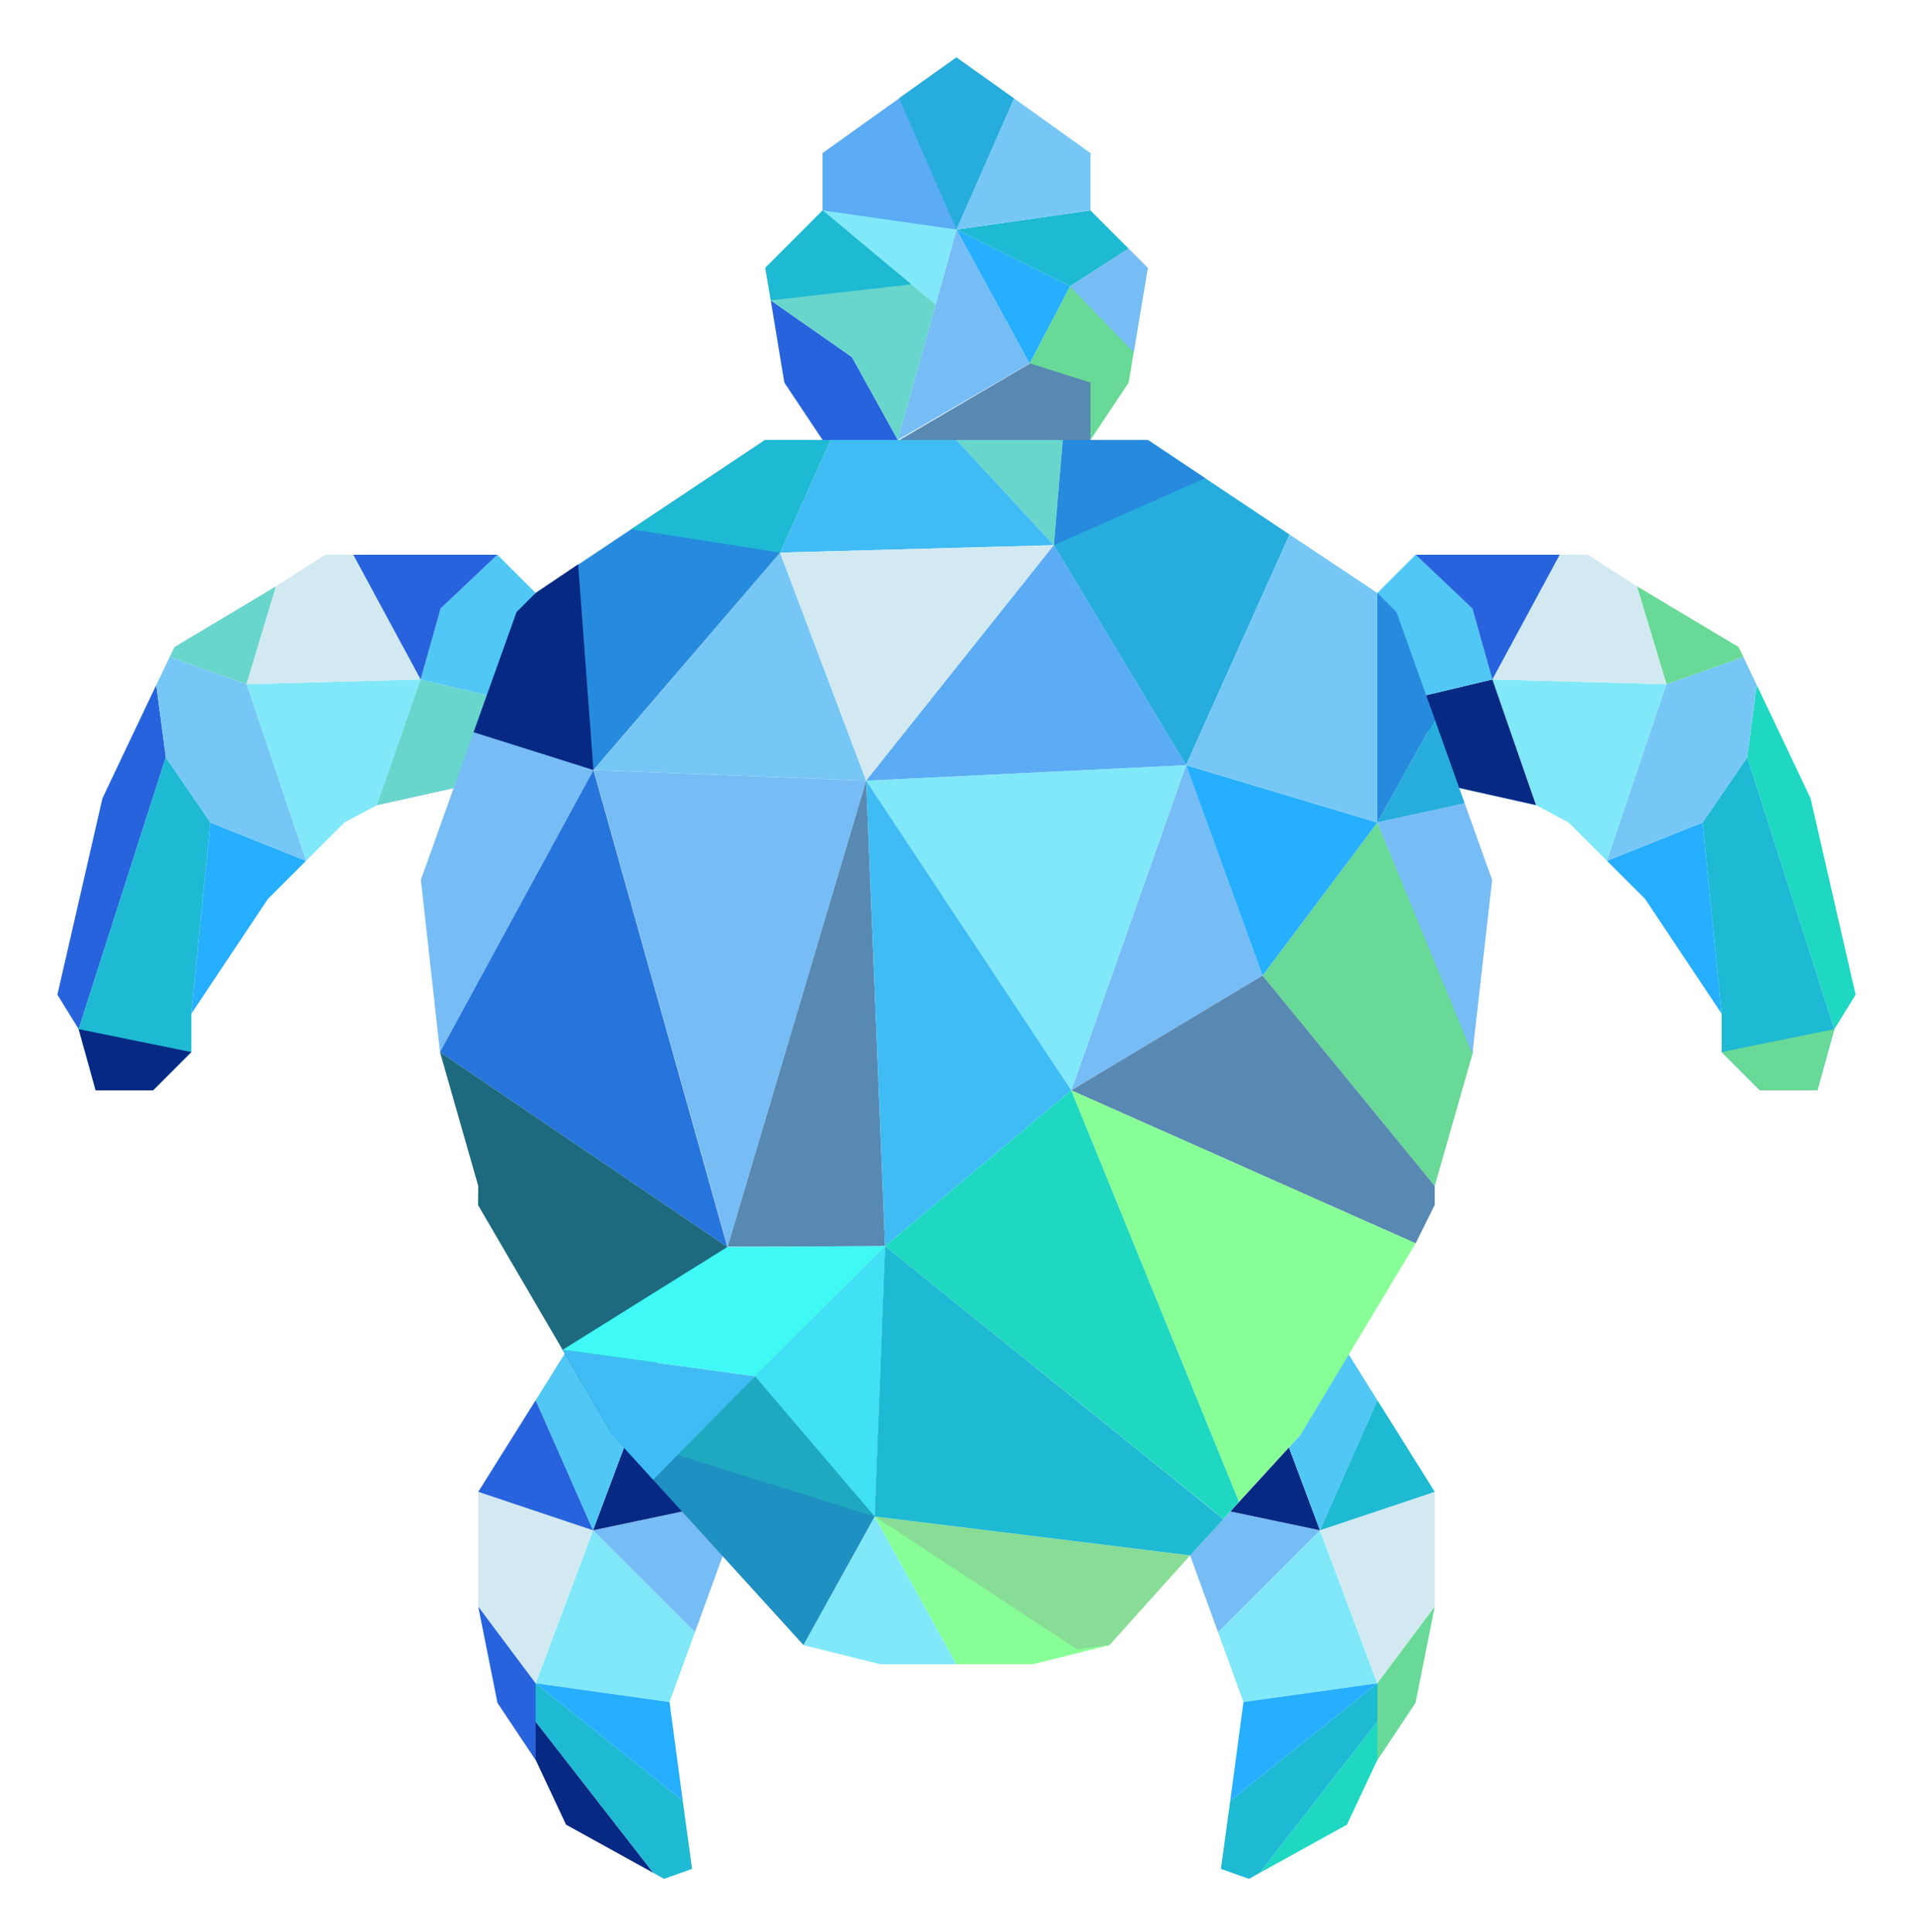 <?xml version="1.0" encoding="utf-8"?>
<!-- Generator: Adobe Illustrator 22.1.0, SVG Export Plug-In . SVG Version: 6.00 Build 0)  -->
<svg version="1.1" xmlns="http://www.w3.org/2000/svg" xmlns:xlink="http://www.w3.org/1999/xlink" x="0px" y="0px"
	 viewBox="0 0 900 909" style="enable-background:new 0 0 900 909;" xml:space="preserve">
<style type="text/css">
	.st0{clip-path:url(#SVGID_2_);fill:#80E8F9;}
	.st1{clip-path:url(#SVGID_2_);fill:#1ED8C1;}
	.st2{clip-path:url(#SVGID_2_);fill:#1EB9D3;}
	.st3{clip-path:url(#SVGID_2_);fill:#76BCF5;}
	.st4{clip-path:url(#SVGID_2_);fill:#26AEFF;}
	.st5{clip-path:url(#SVGID_2_);fill:#062A84;}
	.st6{clip-path:url(#SVGID_2_);fill:#51C7F5;}
	.st7{clip-path:url(#SVGID_2_);fill:#D3E9F1;}
	.st8{clip-path:url(#SVGID_2_);fill:#68D996;}
	.st9{clip-path:url(#SVGID_4_);fill:#1ED8C1;}
	.st10{clip-path:url(#SVGID_4_);fill:#1EB9D3;}
	.st11{clip-path:url(#SVGID_4_);fill:#68D996;}
	.st12{clip-path:url(#SVGID_4_);fill:#76BCF5;}
	.st13{clip-path:url(#SVGID_4_);fill:#80E8F9;}
	.st14{clip-path:url(#SVGID_4_);fill:#26AEFF;}
	.st15{clip-path:url(#SVGID_4_);fill:#062A84;}
	.st16{clip-path:url(#SVGID_4_);fill:#51C7F5;}
	.st17{clip-path:url(#SVGID_4_);fill:#76C7F5;}
	.st18{clip-path:url(#SVGID_4_);fill:#D3E9F1;}
	.st19{clip-path:url(#SVGID_4_);fill:#2663DD;}
	.st20{clip-path:url(#SVGID_6_);fill:#80E8F9;}
	.st21{clip-path:url(#SVGID_6_);fill:#062A84;}
	.st22{clip-path:url(#SVGID_6_);fill:#1EB9D3;}
	.st23{clip-path:url(#SVGID_6_);fill:#76BCF5;}
	.st24{clip-path:url(#SVGID_6_);fill:#26AEFF;}
	.st25{clip-path:url(#SVGID_6_);fill:#51C7F5;}
	.st26{clip-path:url(#SVGID_6_);fill:#D3E9F1;}
	.st27{clip-path:url(#SVGID_6_);fill:#2663DD;}
	.st28{clip-path:url(#SVGID_6_);fill:#1EA9C1;}
	.st29{clip-path:url(#SVGID_6_);fill:#40E0F5;}
	.st30{clip-path:url(#SVGID_8_);fill:#2663DD;}
	.st31{clip-path:url(#SVGID_8_);fill:#1EB9D3;}
	.st32{clip-path:url(#SVGID_8_);fill:#062A84;}
	.st33{clip-path:url(#SVGID_8_);fill:#76BCF5;}
	.st34{clip-path:url(#SVGID_8_);fill:#80E8F9;}
	.st35{clip-path:url(#SVGID_8_);fill:#26AEFF;}
	.st36{clip-path:url(#SVGID_8_);fill:#69D6CC;}
	.st37{clip-path:url(#SVGID_8_);fill:#51C7F5;}
	.st38{clip-path:url(#SVGID_8_);fill:#76C7F5;}
	.st39{clip-path:url(#SVGID_8_);fill:#D3E9F1;}
	.st40{clip-path:url(#SVGID_10_);fill:#69D6CC;}
	.st41{clip-path:url(#SVGID_10_);fill:#40BCF5;}
	.st42{clip-path:url(#SVGID_10_);fill:#80E8F9;}
	.st43{clip-path:url(#SVGID_10_);fill:#88FF96;}
	.st44{clip-path:url(#SVGID_10_);fill:#76BCF5;}
	.st45{clip-path:url(#SVGID_10_);fill:#26ADDD;}
	.st46{clip-path:url(#SVGID_10_);fill:#1EA9C1;}
	.st47{clip-path:url(#SVGID_10_);fill:#268BDD;}
	.st48{clip-path:url(#SVGID_10_);fill:#2675DD;}
	.st49{clip-path:url(#SVGID_10_);fill:#5789B2;}
	.st50{clip-path:url(#SVGID_10_);fill:#68D996;}
	.st51{clip-path:url(#SVGID_10_);fill:#88DD96;}
	.st52{clip-path:url(#SVGID_10_);fill:#26AEFF;}
	.st53{clip-path:url(#SVGID_10_);fill:#1ED8C1;}
	.st54{clip-path:url(#SVGID_10_);fill:#1EA2C1;}
	.st55{clip-path:url(#SVGID_10_);fill:#1E90C1;}
	.st56{clip-path:url(#SVGID_10_);fill:#1D6A7F;}
	.st57{clip-path:url(#SVGID_10_);fill:#1EB9D3;}
	.st58{clip-path:url(#SVGID_10_);fill:#76C7F5;}
	.st59{clip-path:url(#SVGID_10_);fill:#D3E9F1;}
	.st60{clip-path:url(#SVGID_10_);fill:#5BABF5;}
	.st61{clip-path:url(#SVGID_10_);fill:#062A84;}
	.st62{clip-path:url(#SVGID_10_);fill:#40E0F5;}
	.st63{clip-path:url(#SVGID_10_);fill:#40F8F5;}
	.st64{clip-path:url(#SVGID_12_);fill:#76BCF5;}
	.st65{clip-path:url(#SVGID_12_);fill:#68D996;}
	.st66{clip-path:url(#SVGID_12_);fill:#5789B2;}
	.st67{clip-path:url(#SVGID_12_);fill:#2663DD;}
	.st68{clip-path:url(#SVGID_12_);fill:#26AEFF;}
	.st69{clip-path:url(#SVGID_12_);fill:#1EB9D3;}
	.st70{clip-path:url(#SVGID_12_);fill:#76C7F5;}
	.st71{clip-path:url(#SVGID_12_);fill:#5BABF5;}
	.st72{clip-path:url(#SVGID_12_);fill:#26ADDD;}
	.st73{clip-path:url(#SVGID_12_);fill:#80E8F9;}
	.st74{clip-path:url(#SVGID_12_);fill:#69D6CC;}
	.st75{display:none;}
	.st76{display:inline;}
</style>
<g id="Layer_1">
	<g id="R_Leg">
		<defs>
			<polygon id="SVGID_1_" points="559.9,731.8 585,800.8 574.4,879.3 587.6,884 633.7,858.5 648,828 666,801 675,756 675,701.9 
				630,630 611.9,675 606.4,681 			"/>
		</defs>
		<clipPath id="SVGID_2_">
			<use xlink:href="#SVGID_1_"  style="overflow:visible;"/>
		</clipPath>
		<polygon class="st0" points="621,720 573,768 585,800.8 648,792 		"/>
		<polygon class="st1" points="648,810 592.6,881.2 633.7,858.5 648,828 666,801 		"/>
		<polygon class="st2" points="578.8,847.2 574.4,879.3 587.6,884 592.6,881.2 648,810 648,792 		"/>
		<polygon class="st3" points="559.9,731.8 573,768 621,720 578.7,711.1 		"/>
		<polygon class="st4" points="585,800.8 578.8,847.2 648,792 		"/>
		<polygon class="st5" points="578.7,711.1 621,720 606.4,681 		"/>
		<polygon class="st6" points="621,720 648,658.8 630,630 611.9,675 606.4,681 		"/>
		<polygon class="st7" points="621,720 648,792 675,755.9 675,701.9 		"/>
		<polygon class="st2" points="648,658.8 621,720 675,701.9 		"/>
		<polygon class="st8" points="648,792 648,810 648,828 666,801 675,755.9 		"/>
	</g>
	<g id="R_Arm">
		<defs>
			<rect id="SVGID_3_" x="-945" y="-542.8" width="2886" height="2308.8"/>
		</defs>
		<clipPath id="SVGID_4_">
			<use xlink:href="#SVGID_3_"  style="overflow:visible;"/>
		</clipPath>
		<polygon class="st9" points="822,356.3 863,484.2 873,468 851.8,375.6 826.5,322.3 		"/>
		<polygon class="st10" points="810,495 828,513 855,513 863,484.2 822,356.3 801,387 810,477 		"/>
		<polygon class="st11" points="810,495 828,513 855,513 863,484.2 		"/>
		<polygon class="st12" points="680.5,369.5 722.6,378.8 702.1,319.7 		"/>
		<polygon class="st13" points="702.1,319.7 722.6,378.8 738,387 756,405 784,321.9 		"/>
		<polygon class="st14" points="756,405 774,423 810,477 801,387 		"/>
		<polygon class="st15" points="678.5,368.9 722.6,378.8 702.1,319.7 667.6,327.9 		"/>
		<polygon class="st16" points="667.6,327.9 702.1,319.7 692.7,286.3 666,261 648,279 		"/>
		<polygon class="st17" points="784,321.9 756,405 801,387 822,356.3 826.5,322.3 820.2,309.1 		"/>
		<polygon class="st11" points="770.1,275.8 784,321.9 820.2,309.1 817.9,304.4 784.4,284.4 		"/>
		<polygon class="st18" points="702.1,319.7 784,321.9 770.1,275.8 747,261 733.8,261 		"/>
		<polygon class="st19" points="666,261 692.7,286.3 702.1,319.7 733.8,261 		"/>
	</g>
	<g id="New_L_Leg">
		<defs>
			<polygon id="SVGID_5_" points="340.1,731.8 315,800.8 325.6,879.3 312.4,884 266.3,858.5 252,828 234,801 225,756 225,701.9 
				270,630 288.1,675 293.6,681 			"/>
		</defs>
		<clipPath id="SVGID_6_">
			<use xlink:href="#SVGID_5_"  style="overflow:visible;"/>
		</clipPath>
		<polygon class="st20" points="279,720 327,768 315,800.8 252,792 		"/>
		<polygon class="st21" points="252,810 307.4,881.2 266.3,858.5 252,828 234,801 		"/>
		<polygon class="st22" points="321.2,847.2 325.6,879.3 312.4,884 307.4,881.2 252,810 252,792 		"/>
		<polygon class="st23" points="340.1,731.8 327,768 279,720 321.3,711.1 		"/>
		<polygon class="st24" points="315,800.8 321.2,847.2 252,792 		"/>
		<polygon class="st21" points="321.3,711.1 279,720 293.6,681 		"/>
		<polygon class="st25" points="279,720 252,658.8 270,630 288.1,675 293.6,681 		"/>
		<polygon class="st26" points="279,720 252,792 225,755.9 225,701.9 		"/>
		<polygon class="st27" points="252,658.8 279,720 225,701.9 		"/>
		<polygon class="st28" points="496.5,915.7 497,916.7 498.1,912.4 		"/>
		<polygon class="st29" points="497,916.7 498.1,912.4 496.5,915.7 		"/>
		<polygon class="st27" points="252,792 252,810 252,828 234,801 225,755.9 		"/>
	</g>
	<g id="New_L_Arm">
		<defs>
			<rect id="SVGID_7_" x="-1041" y="-542.8" width="2886" height="2308.8"/>
		</defs>
		<clipPath id="SVGID_8_">
			<use xlink:href="#SVGID_7_"  style="overflow:visible;"/>
		</clipPath>
		<polygon class="st30" points="78,356.3 37,484.2 27,468 48.2,375.6 73.5,322.3 		"/>
		<polygon class="st31" points="90,495 72,513 45,513 37,484.2 78,356.3 99,387 90,477 		"/>
		<polygon class="st32" points="90,495 72,513 45,513 37,484.2 		"/>
		<polygon class="st33" points="219.5,369.5 177.4,378.8 197.9,319.7 		"/>
		<polygon class="st34" points="197.9,319.7 177.4,378.8 162,387 144,405 116,321.9 		"/>
		<polygon class="st35" points="144,405 126,423 90,477 99,387 		"/>
		<polygon class="st36" points="221.5,368.9 177.4,378.8 197.9,319.7 232.4,327.9 		"/>
		<polygon class="st37" points="232.4,327.9 197.9,319.7 207.3,286.3 234,261 252,279 		"/>
		<polygon class="st38" points="116,321.9 144,405 99,387 78,356.3 73.5,322.3 79.8,309.1 		"/>
		<polygon class="st36" points="129.9,275.8 116,321.9 79.8,309.1 82.1,304.4 115.6,284.4 		"/>
		<polygon class="st39" points="197.9,319.7 116,321.9 129.9,275.8 153,261 166.2,261 		"/>
		<polygon class="st30" points="234,261 207.3,286.3 197.9,319.7 166.2,261 		"/>
	</g>
	<g id="Body">
		<defs>
			<rect id="SVGID_9_" x="-959" y="-540.8" width="2886" height="2308.8"/>
		</defs>
		<clipPath id="SVGID_10_">
			<use xlink:href="#SVGID_9_"  style="overflow:visible;"/>
		</clipPath>
		<polygon class="st40" points="500,207 495.8,256.5 450,207 		"/>
		<polygon class="st41" points="495.8,256.5 367,260 390.8,207 450,207 		"/>
		<polygon class="st42" points="450,783 414,783 378,774 411.5,713.5 		"/>
		<polygon class="st43" points="522,774 486,783 450,783 411.5,713.5 		"/>
		<polygon class="st44" points="279.2,362.3 207,495 198,414 243,288 		"/>
		<polygon class="st45" points="689.1,378 648,387 675,338.4 		"/>
		<polygon class="st46" points="416.4,586.3 310.8,691.6 338,722.2 411.5,713.5 		"/>
		<polygon class="st47" points="675,338.4 648,387 648,279 657,288 		"/>
		<polygon class="st44" points="279.3,362.3 342.3,586.6 407.5,367.3 		"/>
		<polygon class="st48" points="342.2,586.7 207,495 279.2,362.3 		"/>
		<polygon class="st49" points="342.3,586.6 416.4,586.3 407.5,367.3 		"/>
		<polygon class="st44" points="558,360 504,513 594,459 		"/>
		<polygon class="st50" points="693,495 675,558 594,459 648,387 		"/>
		<polygon class="st49" points="675,558 675,566.9 666,585 504,513 594,459 		"/>
		<polygon class="st42" points="407.5,367.3 504,513 558,360 		"/>
		<polygon class="st41" points="416.4,586.3 504,513 407.5,367.3 		"/>
		<polygon class="st51" points="559.9,731.8 522,774 506.7,776 506.7,776 411.5,713.5 		"/>
		<polygon class="st52" points="594,459 648,387 558,360 		"/>
		<polygon class="st53" points="582.9,706.5 575.6,714.6 416.4,586.3 504,513 		"/>
		<path class="st54" d="M338,722.2"/>
		<polygon class="st55" points="411.5,713.5 378,774 288,675 		"/>
		<polygon class="st56" points="342.2,586.7 288,675 224.9,567 225,558 207,495 		"/>
		<polygon class="st43" points="666,585 611.9,675 582.9,706.5 504,513 		"/>
		<polygon class="st57" points="575.6,714.7 559.9,731.8 411.5,713.5 416.4,586.3 		"/>
		<polygon class="st44" points="702,414 692.7,495.9 648,387 689.1,378 		"/>
		<polygon class="st58" points="407.5,367.3 367,260 279.3,362.3 		"/>
		<polygon class="st59" points="495.8,256.5 367,260 407.5,367.3 		"/>
		<polygon class="st47" points="367,260 279.2,362.3 252,279 360,207 		"/>
		<polygon class="st60" points="558,360 495.8,256.5 407.5,367.3 		"/>
		<polygon class="st57" points="390.8,207 367,260 297,249 360,207 		"/>
		<polygon class="st61" points="279.2,362.3 222.8,344.5 243,288 252,279 272,265.5 		"/>
		<polygon class="st45" points="606.7,251.5 558,360 495.8,256.5 540,207 		"/>
		<polygon class="st47" points="567,225 495.8,256.5 500,207 540,207 		"/>
		<polygon class="st58" points="648,387 558,360 606.7,251.5 648,279 		"/>
		<polygon class="st62" points="411.5,713.5 355.2,647.5 416.4,586.3 		"/>
		<polygon class="st41" points="264.7,635.1 355.2,647.5 307.3,696.2 288,675 		"/>
		<polygon class="st63" points="342.2,586.7 416.4,586.3 355.2,647.5 264.7,635.1 		"/>
	</g>
	<g id="_x3C_Clip_Group_x3E__Head">
		<defs>
			<polygon id="SVGID_11_" points="387,72 387,99 360,126 369,180 387,207 513,207 531,180 540,126 513,99 513,72 450,26.9 			"/>
		</defs>
		<clipPath id="SVGID_12_">
			<use xlink:href="#SVGID_11_"  style="overflow:visible;"/>
		</clipPath>
		<polyline class="st64" points="339.4,4.5 346.3,4.5 330.3,39.8 		"/>
		<path class="st64" d="M313.7,259.1"/>
		<polygon class="st64" points="450,108 422.4,207 484.4,171 		"/>
		<polygon class="st65" points="531,180 513,207 484.4,171 503.4,134.7 540,126 		"/>
		<polygon class="st66" points="513,180 513,207 423.2,207 484.6,171 		"/>
		<polygon class="st67" points="387,207 422.4,207 400.8,168 362.6,141.3 369,180 		"/>
		<polygon class="st68" points="484.4,171 503.4,134.7 450,108 		"/>
		<polygon class="st69" points="503.4,134.7 450,108 513,99 531,117 		"/>
		<polygon class="st70" points="450,108 477.1,46.3 513,72 513,99 		"/>
		<polygon class="st64" points="533.4,165.8 503.4,134.7 531,117 540,126 		"/>
		<polygon class="st71" points="450,108 450,27 387,72 387,99 383.4,111.1 		"/>
		<polygon class="st72" points="477.1,46.3 450,108 423,46.2 450,27 		"/>
		<polygon class="st73" points="387,99 387,99 440.2,143.3 450,108 		"/>
		<polygon class="st74" points="362.6,141.3 387,99 440.2,143.3 422.4,207 400.8,168 		"/>
		<polygon class="st69" points="360,126 387,99 428.8,133.8 362.6,141.3 		"/>
	</g>
</g>
<g id="Layer_3">
</g>
<g id="Layer_2">
	<g class="st75">
		<path class="st76" d="M860.8,25.9v859H56.1v-859H860.8 M861.8,24.9h-1H56.1h-1v1v859v1h1h804.6h1v-1v-859V24.9L861.8,24.9z"/>
	</g>
</g>
</svg>
